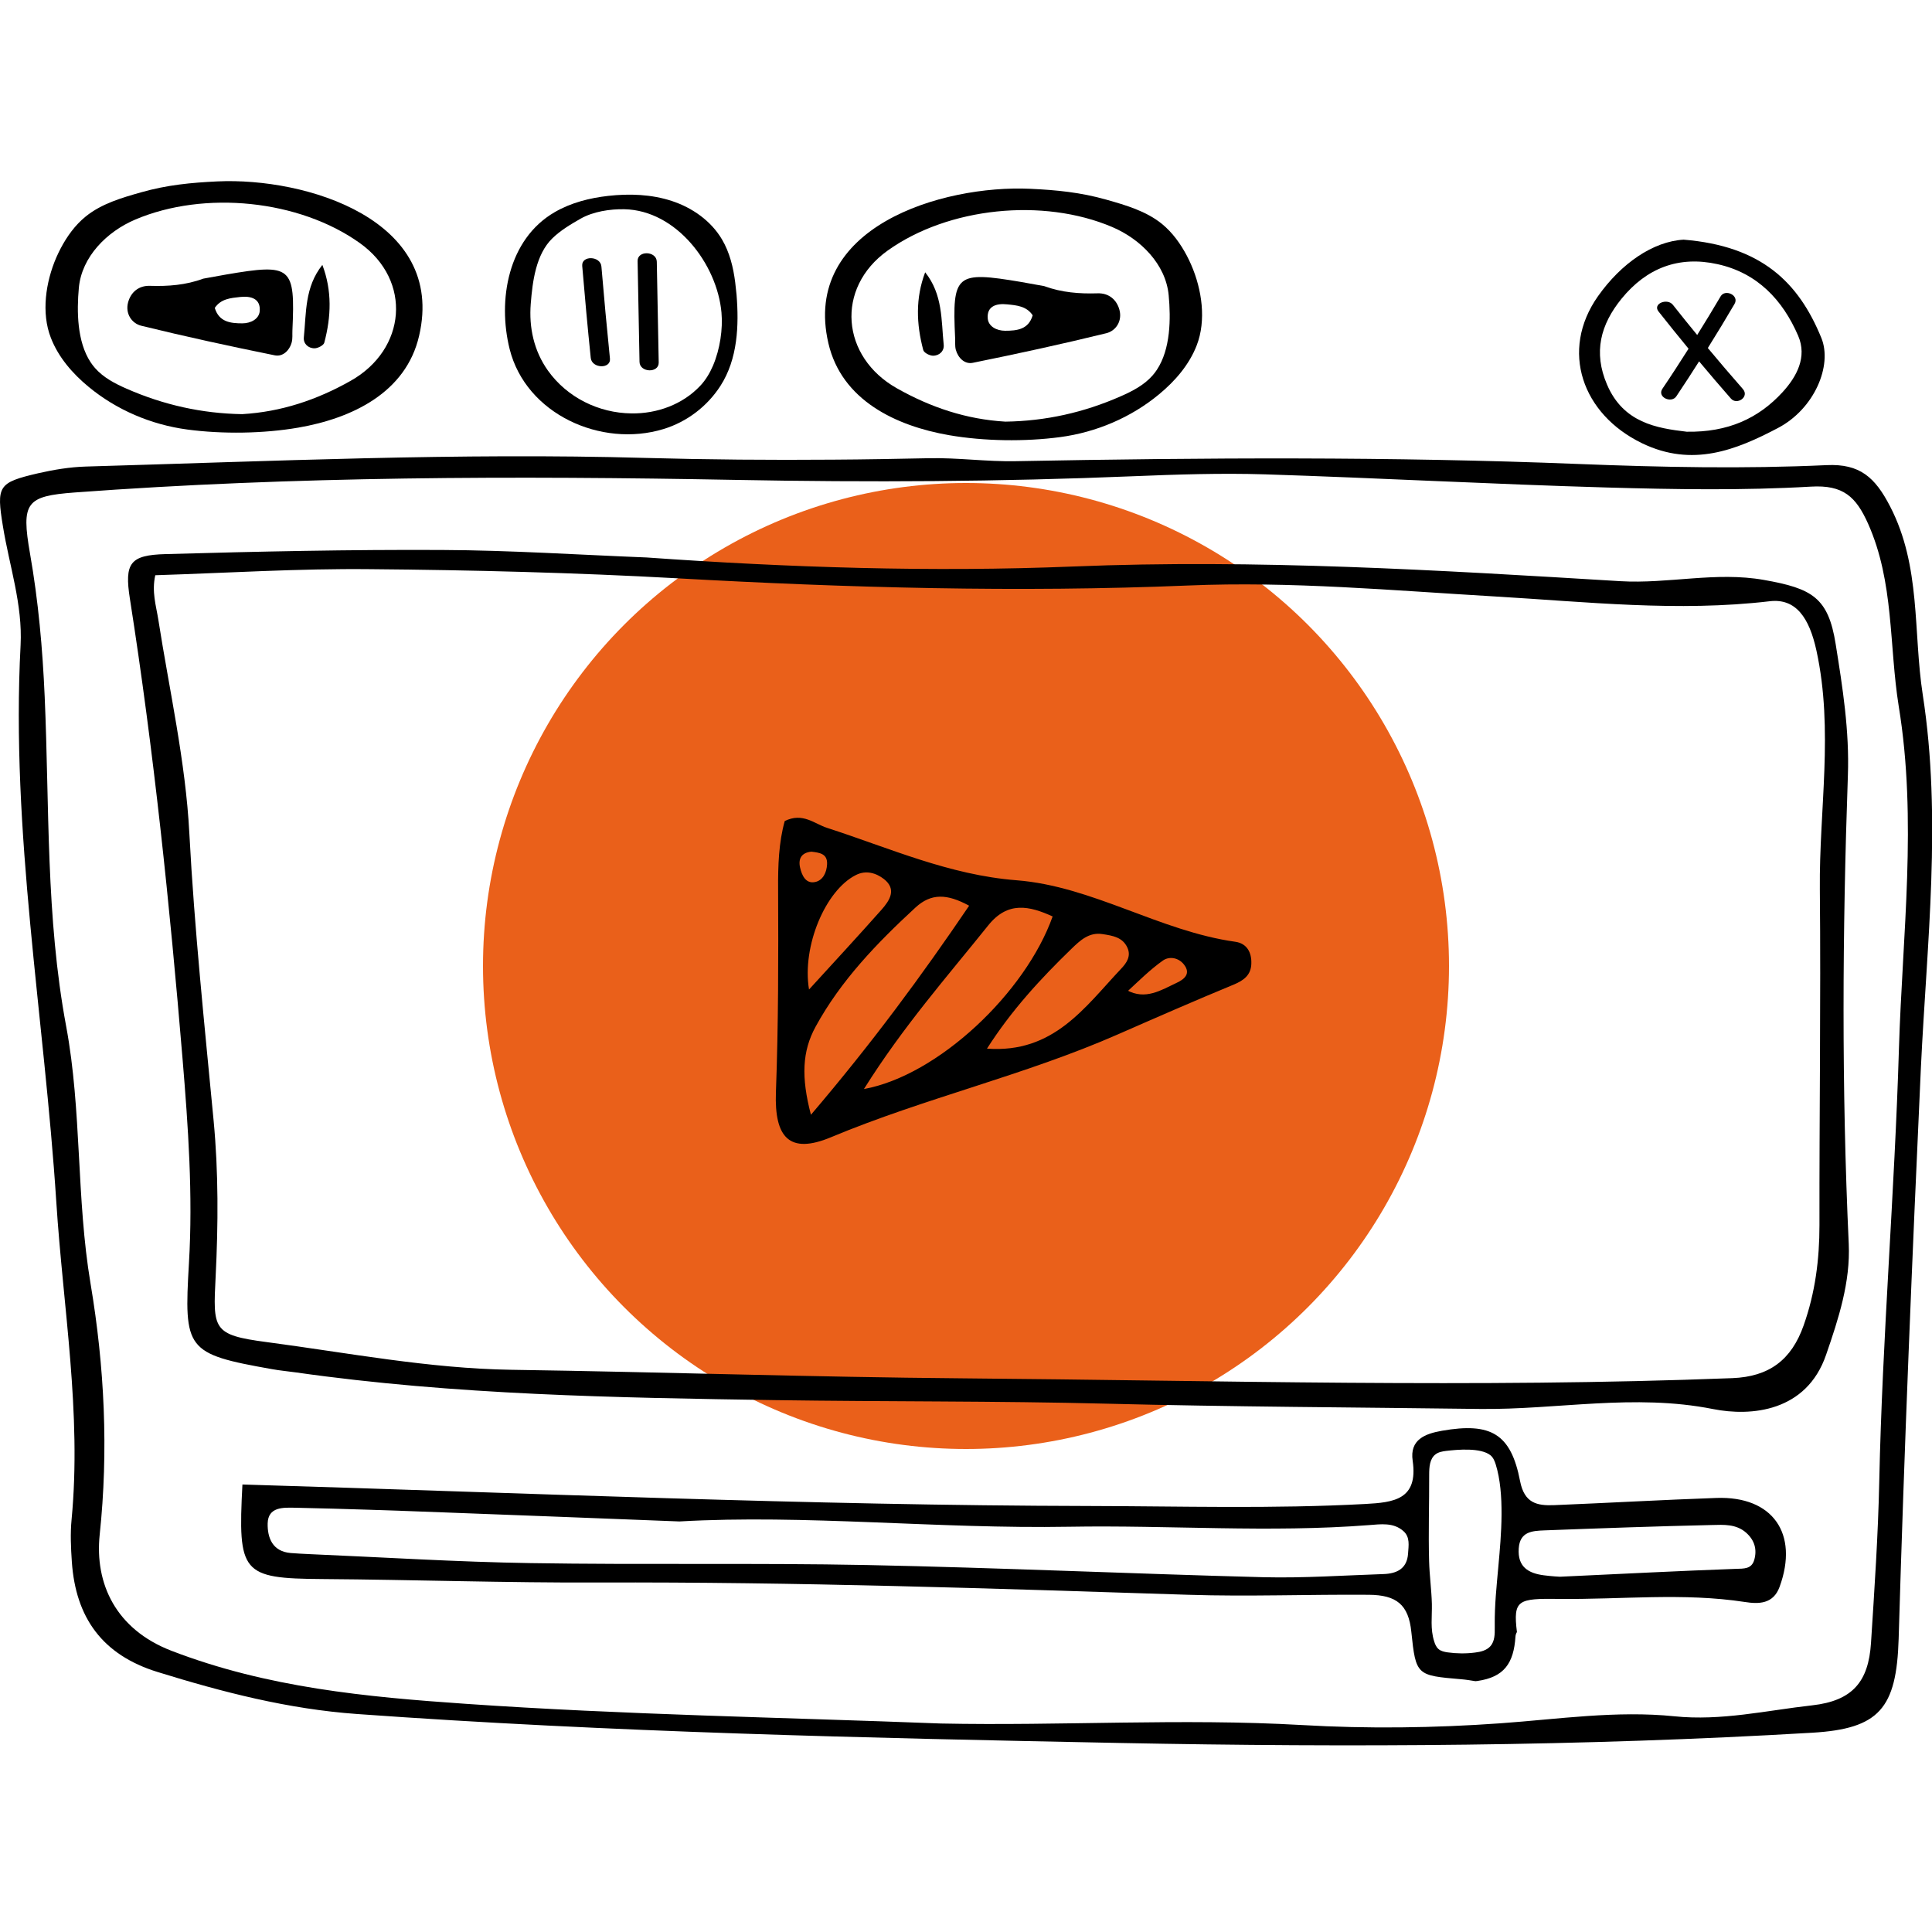 <?xml version="1.0" encoding="UTF-8"?> <svg xmlns="http://www.w3.org/2000/svg" width="96" height="96" viewBox="0 0 96 96" fill="none"> <g clip-path="url(#clip0)"> <circle cx="48" cy="48" r="24" fill="#EA601A"></circle> <path d="M95.54 34.516C95.058 31.401 95.464 28.148 93.918 25.163C93.174 23.723 92.421 23.036 90.766 23.112C86.659 23.303 82.543 23.217 78.437 23.055C69.117 22.683 59.807 22.74 50.478 22.916C49.014 22.945 47.583 22.735 46.128 22.769C44.55 22.802 42.971 22.831 41.387 22.84C38.278 22.864 35.168 22.84 32.063 22.754C22.787 22.492 13.524 22.916 4.257 23.183C3.465 23.207 2.664 23.341 1.891 23.517C-0.093 23.98 -0.183 24.142 0.146 26.155C0.465 28.12 1.128 30.037 1.023 32.059C0.532 41.35 2.201 50.508 2.798 59.727C3.136 64.988 4.062 70.211 3.556 75.514C3.489 76.206 3.523 76.912 3.57 77.608C3.761 80.379 5.082 82.23 7.825 83.079C11.073 84.085 14.321 84.924 17.74 85.168C30.37 86.079 43.023 86.36 55.677 86.608C67.143 86.832 78.599 86.775 90.046 86.098C93.375 85.902 94.238 84.896 94.343 81.428C94.62 71.961 95.015 62.493 95.449 53.031C95.745 46.864 96.494 40.668 95.54 34.516ZM94.357 52.11C94.143 59.279 93.532 66.438 93.379 73.616C93.322 76.292 93.141 78.967 92.969 81.638C92.845 83.56 92.054 84.514 90.041 84.738C87.775 84.991 85.529 85.521 83.206 85.282C80.316 84.986 77.43 85.425 74.55 85.63C71.254 85.864 67.963 85.907 64.686 85.716C58.705 85.373 52.724 85.764 46.739 85.64C38.874 85.335 30.995 85.206 23.144 84.662C18.213 84.323 13.281 83.861 8.516 82.025C5.759 80.961 4.701 78.695 4.953 76.263C5.397 72.071 5.192 67.907 4.5 63.786C3.785 59.541 4.071 55.206 3.289 51.004C2.273 45.567 2.459 40.091 2.221 34.63C2.116 32.231 1.906 29.866 1.491 27.505C1.047 24.962 1.3 24.652 3.709 24.471C14.65 23.66 25.605 23.641 36.57 23.846C43.143 23.971 49.715 23.937 56.282 23.665C58.472 23.575 60.67 23.503 62.86 23.57C68.516 23.751 74.173 24.061 79.829 24.223C83.211 24.319 86.607 24.376 89.984 24.18C91.6 24.085 92.225 24.691 92.822 26.017C94.124 28.931 93.861 32.074 94.348 35.102C95.273 40.749 94.529 46.444 94.357 52.11Z" fill="black"></path> <path d="M32.125 27.7C39.184 28.201 46.281 28.435 53.331 28.149C62.426 27.777 71.459 28.33 80.507 28.878C82.897 29.021 85.253 28.392 87.647 28.816C90.051 29.241 90.847 29.694 91.214 32.007C91.558 34.158 91.901 36.314 91.82 38.541C91.548 46.296 91.505 54.052 91.863 61.807C91.949 63.71 91.358 65.522 90.737 67.32C89.764 70.153 87.013 70.392 85.119 70.015C81.184 69.233 77.373 70.058 73.524 70.01C67.348 69.929 61.167 69.905 54.986 69.748C49.505 69.61 44.02 69.653 38.545 69.572C30.585 69.452 22.605 69.319 14.693 68.193C14.297 68.136 13.901 68.103 13.51 68.031C9.232 67.273 9.137 67.072 9.389 62.761C9.59 59.374 9.351 55.983 9.07 52.602C8.435 44.961 7.644 37.339 6.456 29.761C6.175 27.977 6.456 27.581 8.226 27.533C12.809 27.404 17.397 27.304 21.981 27.328C25.358 27.343 28.739 27.567 32.125 27.7ZM7.715 28.583C7.534 29.408 7.753 30.08 7.863 30.767C8.416 34.306 9.222 37.835 9.408 41.398C9.661 46.182 10.162 50.928 10.615 55.688C10.858 58.249 10.844 60.853 10.715 63.428C10.586 66.047 10.548 66.333 13.238 66.686C17.283 67.22 21.313 68.002 25.41 68.064C32.884 68.174 40.353 68.427 47.831 68.489C60.58 68.594 73.324 68.975 86.078 68.479C87.904 68.408 89.016 67.578 89.621 65.861C90.198 64.234 90.408 62.584 90.408 60.877C90.399 55.311 90.48 49.749 90.427 44.184C90.389 40.239 91.119 36.285 90.26 32.336C89.903 30.691 89.235 29.723 87.938 29.875C83.369 30.414 78.823 29.904 74.273 29.637C69.203 29.341 64.143 28.878 59.049 29.093C50.574 29.446 42.108 29.207 33.642 28.735C28.567 28.454 23.483 28.325 18.399 28.282C14.826 28.244 11.254 28.473 7.715 28.583Z" fill="black"></path> <path d="M85.29 74.432C82.6 74.527 79.91 74.68 77.221 74.79C76.371 74.823 75.747 74.694 75.532 73.597C75.079 71.241 74.082 70.669 71.654 71.093C70.81 71.241 70.038 71.532 70.195 72.586C70.476 74.522 69.241 74.656 67.839 74.732C63.255 74.98 58.677 74.842 54.093 74.832C40.133 74.804 26.197 74.184 12.046 73.764C11.817 78.176 12.003 78.433 16.009 78.462C20.593 78.495 25.166 78.653 29.755 78.634C39.518 78.6 49.29 78.929 59.053 79.244C62.044 79.34 65.03 79.22 68.015 79.244C69.389 79.254 69.99 79.731 70.128 81.085C70.352 83.26 70.4 83.251 72.608 83.441C72.847 83.46 73.081 83.499 73.314 83.537C73.348 83.532 73.381 83.532 73.41 83.527C74.736 83.336 75.217 82.654 75.303 81.319C75.308 81.233 75.337 81.162 75.375 81.095C75.179 79.483 75.432 79.425 77.464 79.449C80.545 79.487 83.631 79.13 86.702 79.602C87.379 79.707 88.114 79.716 88.429 78.844C89.392 76.201 88.081 74.332 85.29 74.432ZM69.966 77.193C69.918 77.952 69.403 78.19 68.755 78.214C66.766 78.281 64.777 78.419 62.788 78.371C56.221 78.2 49.658 77.899 43.09 77.766C37.519 77.656 31.944 77.761 26.373 77.67C22.696 77.613 19.019 77.379 15.341 77.222C15.041 77.208 14.745 77.193 14.445 77.169C13.538 77.093 13.286 76.411 13.3 75.701C13.319 74.871 14.068 74.909 14.64 74.918C17.13 74.971 19.615 75.057 22.104 75.152C25.887 75.29 29.664 75.443 33.761 75.6C40.019 75.243 46.562 75.977 53.135 75.863C58.095 75.777 63.065 76.168 68.03 75.781C68.597 75.739 69.236 75.638 69.732 76.077C70.076 76.378 69.99 76.802 69.966 77.193ZM74.273 80.761C74.273 80.799 74.273 80.837 74.273 80.875C74.278 81.195 74.273 81.543 74.068 81.786C73.882 82.006 73.577 82.082 73.29 82.115C72.842 82.173 72.384 82.168 71.936 82.106C71.774 82.082 71.602 82.049 71.478 81.939C71.368 81.844 71.306 81.701 71.263 81.557C71.063 80.933 71.163 80.327 71.149 79.697C71.13 78.987 71.03 78.276 71.011 77.561C70.972 76.13 71.02 74.699 71.015 73.273C71.015 72.906 71.039 72.486 71.33 72.266C71.478 72.152 71.669 72.119 71.855 72.095C72.422 72.028 73.581 71.923 74.063 72.314C74.197 72.424 74.268 72.596 74.321 72.763C74.778 74.231 74.593 76.297 74.454 77.818C74.364 78.829 74.263 79.75 74.273 80.761ZM87.17 77.503C87.036 77.975 86.654 77.942 86.235 77.956C83.459 78.057 80.678 78.2 77.511 78.347C77.507 78.347 77.111 78.328 76.715 78.276C75.938 78.176 75.403 77.852 75.465 76.945C75.518 76.101 76.138 76.068 76.734 76.044C79.515 75.939 82.29 75.839 85.071 75.777C85.648 75.763 86.268 75.719 86.769 76.163C87.184 76.535 87.313 76.988 87.17 77.503Z" fill="black"></path> <path d="M59.192 13.163C59.125 13.005 59.049 12.853 58.973 12.705C58.658 12.109 58.257 11.551 57.737 11.126C56.95 10.487 55.944 10.196 54.971 9.92C53.688 9.557 52.505 9.443 51.194 9.381C46.796 9.18 39.823 11.284 41.163 17.059C41.822 19.893 44.521 21.166 47.159 21.624C48.895 21.924 50.931 21.953 52.682 21.719C54.47 21.481 56.202 20.746 57.594 19.592C58.391 18.934 59.092 18.123 59.464 17.16C59.946 15.92 59.726 14.393 59.192 13.163ZM57.484 18.376C57.418 18.476 57.346 18.571 57.265 18.662C56.85 19.134 56.273 19.435 55.696 19.688C53.86 20.498 51.957 20.923 49.958 20.951C48.012 20.837 46.243 20.241 44.569 19.296C41.793 17.737 41.497 14.317 44.106 12.452C47.12 10.296 51.828 9.819 55.262 11.279C56.678 11.88 57.928 13.134 58.071 14.67C58.181 15.834 58.167 17.346 57.484 18.376Z" fill="black"></path> <path d="M51.885 14.217C52.758 14.537 53.636 14.603 54.537 14.575C55.09 14.556 55.486 14.885 55.624 15.395C55.772 15.944 55.458 16.44 54.966 16.559C52.767 17.098 50.554 17.579 48.337 18.028C47.941 18.109 47.607 17.794 47.492 17.374C47.445 17.188 47.469 16.983 47.459 16.788C47.311 13.616 47.492 13.463 50.745 14.012C51.136 14.079 51.523 14.15 51.885 14.217ZM51.313 15.667C51.008 15.209 50.516 15.171 50.044 15.123C49.515 15.066 49.023 15.209 49.081 15.834C49.119 16.22 49.52 16.435 49.944 16.435C50.545 16.435 51.108 16.368 51.313 15.667Z" fill="black"></path> <path d="M45.971 13.53C46.853 14.637 46.767 15.91 46.892 17.127C46.925 17.436 46.682 17.68 46.352 17.675C46.186 17.67 45.909 17.527 45.876 17.393C45.532 16.101 45.484 14.818 45.971 13.53Z" fill="black"></path> <path d="M2.526 16.783C2.898 17.747 3.599 18.557 4.395 19.215C5.788 20.37 7.514 21.104 9.308 21.343C11.053 21.576 13.095 21.548 14.831 21.247C17.473 20.789 20.173 19.521 20.826 16.683C22.166 10.912 15.198 8.808 10.801 9.014C9.489 9.076 8.301 9.19 7.023 9.553C6.045 9.829 5.044 10.12 4.257 10.759C3.732 11.184 3.332 11.742 3.017 12.338C2.941 12.481 2.869 12.634 2.797 12.796C2.268 14.021 2.044 15.548 2.526 16.783ZM3.918 14.298C4.061 12.762 5.306 11.508 6.728 10.907C10.162 9.452 14.869 9.925 17.883 12.08C20.492 13.945 20.192 17.365 17.421 18.924C15.747 19.869 13.977 20.465 12.031 20.579C10.033 20.546 8.135 20.122 6.294 19.316C5.716 19.063 5.139 18.762 4.724 18.29C4.643 18.2 4.572 18.104 4.505 18.004C3.823 16.974 3.813 15.462 3.918 14.298Z" fill="black"></path> <path d="M11.244 13.64C14.492 13.086 14.673 13.239 14.53 16.416C14.521 16.611 14.545 16.816 14.497 17.002C14.387 17.422 14.049 17.737 13.653 17.656C11.435 17.207 9.222 16.726 7.023 16.187C6.537 16.067 6.217 15.576 6.365 15.023C6.503 14.513 6.899 14.184 7.452 14.203C8.349 14.231 9.227 14.169 10.104 13.845C10.467 13.778 10.853 13.707 11.244 13.64ZM12.041 16.067C12.465 16.067 12.87 15.848 12.904 15.466C12.961 14.842 12.475 14.699 11.941 14.756C11.468 14.808 10.982 14.842 10.672 15.3C10.882 15.996 11.444 16.067 12.041 16.067Z" fill="black"></path> <path d="M16.018 13.163C15.136 14.269 15.222 15.543 15.098 16.759C15.064 17.069 15.308 17.312 15.637 17.307C15.804 17.302 16.08 17.159 16.114 17.026C16.457 15.733 16.505 14.446 16.018 13.163Z" fill="black"></path> <path d="M38.993 40.797C39.89 40.354 40.467 40.936 41.097 41.136C44.197 42.138 47.159 43.478 50.512 43.74C54.294 44.036 57.614 46.268 61.386 46.797C61.959 46.879 62.197 47.327 62.178 47.88C62.164 48.448 61.806 48.715 61.3 48.925C59.373 49.721 57.466 50.556 55.553 51.395C50.917 53.432 45.962 54.557 41.292 56.508C39.227 57.371 38.474 56.527 38.555 54.276C38.679 50.918 38.679 47.551 38.664 44.189C38.655 43.001 38.698 41.847 38.993 40.797ZM55.987 49.197C56.917 49.712 57.699 49.197 58.491 48.825C58.863 48.648 59.173 48.376 58.839 47.938C58.572 47.584 58.109 47.503 57.785 47.728C57.146 48.181 56.588 48.739 56.016 49.268L56.063 49.407L55.987 49.197ZM48.156 45.004C47.059 44.408 46.272 44.375 45.489 45.095C43.577 46.86 41.779 48.72 40.525 51.019C39.861 52.235 39.804 53.523 40.295 55.392C43.348 51.81 45.79 48.491 48.156 45.004ZM42.928 54.114C46.61 53.441 50.955 49.335 52.305 45.538C51.146 45.009 50.078 44.77 49.109 45.977C47.059 48.534 44.884 50.995 42.928 54.114ZM49.043 52.106C52.358 52.349 53.908 50.041 55.706 48.138C55.973 47.856 56.216 47.518 56.02 47.089C55.782 46.564 55.276 46.492 54.79 46.416C54.113 46.306 53.664 46.736 53.245 47.141C51.709 48.629 50.259 50.198 49.043 52.106ZM40.2 49.168C41.45 47.799 42.642 46.511 43.801 45.205C44.206 44.747 44.574 44.189 43.92 43.678C43.539 43.383 43.033 43.22 42.523 43.483C41.025 44.236 39.842 47.007 40.2 49.168ZM40.319 42.319C39.814 42.367 39.656 42.681 39.757 43.115C39.842 43.487 40.029 43.912 40.482 43.831C40.892 43.759 41.078 43.349 41.097 42.944C41.125 42.405 40.701 42.367 40.319 42.319Z" fill="black"></path> <path d="M83.659 11.909C87.513 12.223 89.368 14.012 90.504 16.797C91.057 18.157 90.165 20.312 88.348 21.266C86.273 22.359 84.098 23.236 81.594 22.025C78.613 20.584 77.502 17.422 79.4 14.723C80.559 13.082 82.143 11.995 83.659 11.909ZM83.812 21.452C85.858 21.486 87.375 20.794 88.577 19.483C89.278 18.715 89.807 17.742 89.349 16.683C88.582 14.904 87.318 13.559 85.338 13.125C83.416 12.7 81.818 13.316 80.574 14.842C79.529 16.13 79.162 17.503 79.853 19.111C80.664 21.009 82.319 21.276 83.812 21.452Z" fill="black"></path> <path d="M86.602 19.33C86.011 18.657 85.434 17.98 84.861 17.293C85.314 16.568 85.758 15.839 86.187 15.104C86.44 14.675 85.72 14.341 85.496 14.727C85.119 15.371 84.728 16.01 84.332 16.645C83.927 16.149 83.521 15.653 83.125 15.147C82.853 14.799 82.105 15.085 82.41 15.476C82.901 16.101 83.402 16.716 83.903 17.327C83.478 17.994 83.049 18.662 82.605 19.316C82.324 19.731 83.049 20.064 83.297 19.692C83.683 19.12 84.055 18.538 84.427 17.956C84.947 18.576 85.472 19.196 86.006 19.802C86.306 20.15 86.941 19.721 86.602 19.33Z" fill="black"></path> <path d="M36.532 14.031C36.437 13.283 36.255 12.539 35.874 11.895C35.33 10.974 34.4 10.321 33.384 9.987C32.368 9.653 31.276 9.615 30.217 9.734C29.292 9.839 28.372 10.073 27.566 10.54C25.238 11.885 24.718 14.918 25.324 17.346C26.135 20.58 29.879 22.263 32.969 21.319C34.128 20.966 35.149 20.189 35.802 19.168C36.656 17.837 36.723 16.178 36.599 14.647C36.575 14.441 36.556 14.236 36.532 14.031ZM35.426 18.176C35.264 18.553 35.054 18.896 34.791 19.173C33.914 20.103 32.64 20.561 31.376 20.542C29.745 20.523 28.181 19.75 27.227 18.415C26.531 17.437 26.278 16.278 26.373 15.09C26.459 13.998 26.626 12.643 27.442 11.847C27.852 11.446 28.352 11.151 28.853 10.864C29.478 10.511 30.308 10.383 31.023 10.397C33.608 10.449 35.636 13.125 35.85 15.534C35.922 16.34 35.783 17.341 35.426 18.176Z" fill="black"></path> <path d="M29.884 13.245C29.841 12.71 28.887 12.682 28.93 13.211C29.058 14.737 29.197 16.259 29.354 17.785C29.407 18.314 30.36 18.348 30.308 17.818C30.155 16.297 30.012 14.771 29.884 13.245Z" fill="black"></path> <path d="M32.636 13.006C32.626 12.467 31.672 12.433 31.682 12.972L31.777 17.98C31.787 18.519 32.74 18.553 32.731 18.014L32.636 13.006Z" fill="black"></path> </g> <defs> <clipPath id="clip0"> <rect width="96" height="96" fill="white"></rect> </clipPath> </defs> </svg> 